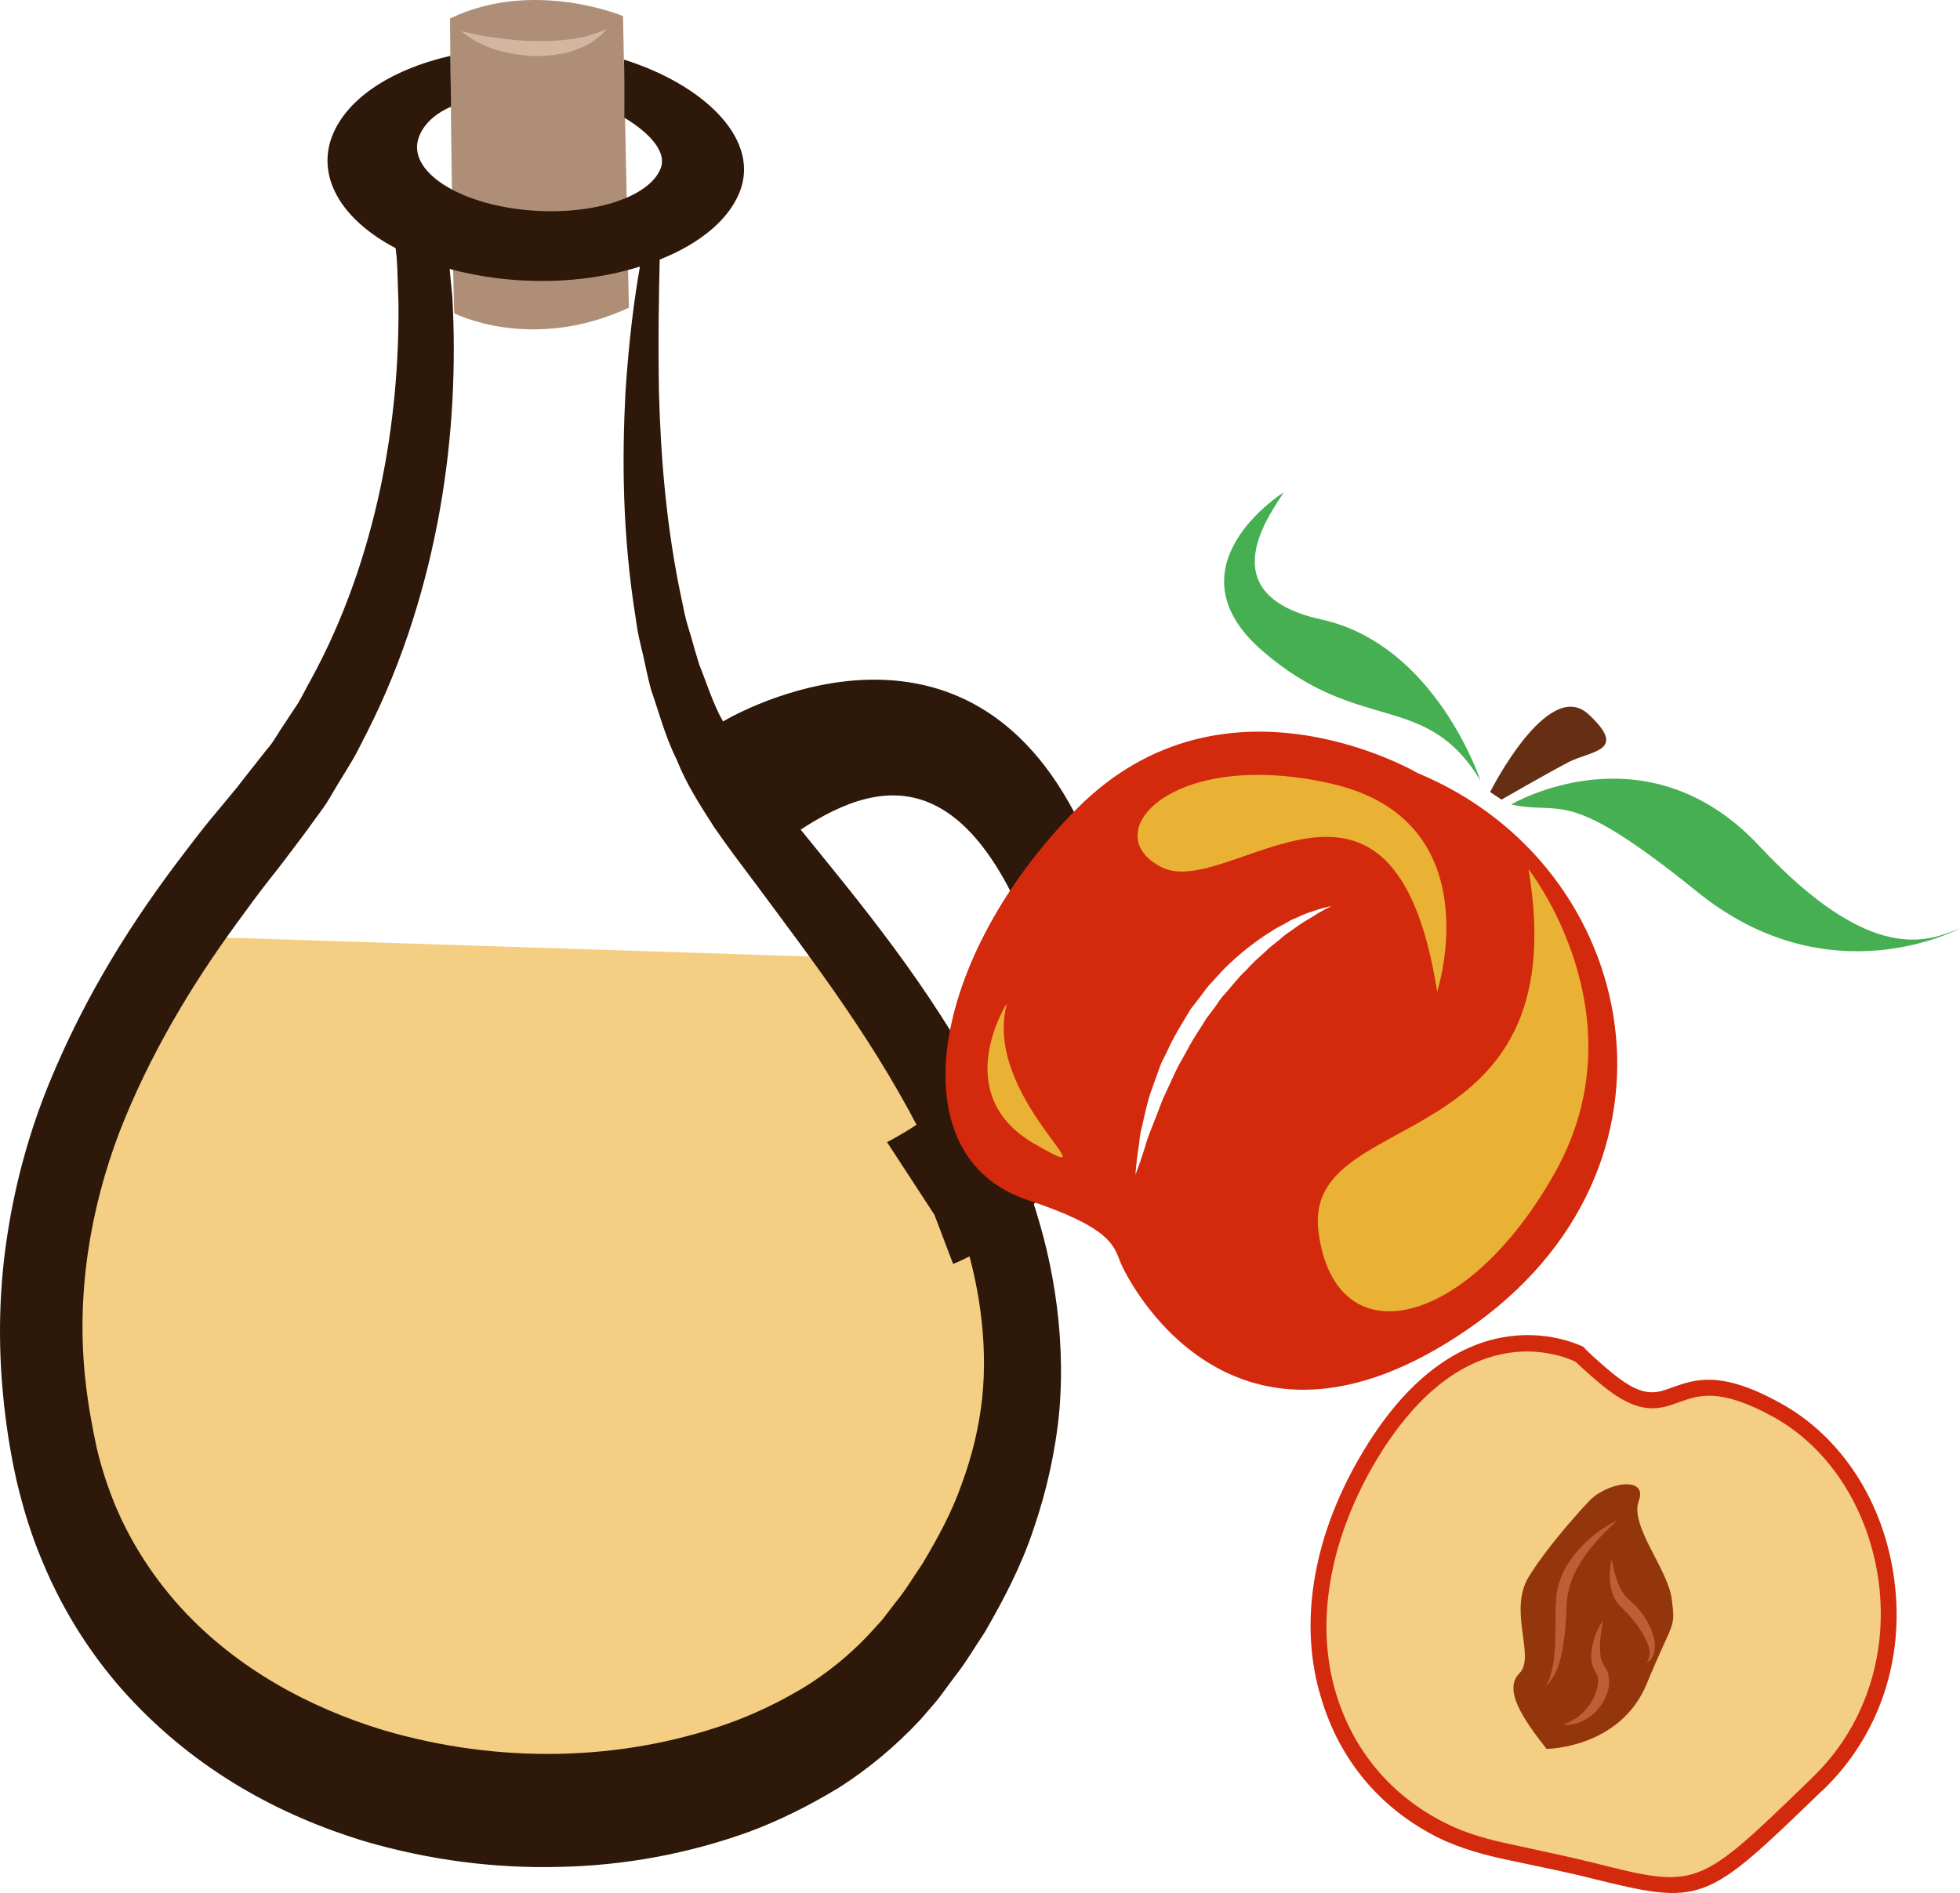 <?xml version="1.0" encoding="UTF-8" standalone="no"?>
<!-- Creator: CorelDRAW Home & Student X7 -->

<svg
   xmlns:dc="http://purl.org/dc/elements/1.1/"
   xmlns:cc="http://creativecommons.org/ns#"
   xmlns:rdf="http://www.w3.org/1999/02/22-rdf-syntax-ns#"
   xmlns:svg="http://www.w3.org/2000/svg"
   xmlns="http://www.w3.org/2000/svg"
   xmlns:sodipodi="http://sodipodi.sourceforge.net/DTD/sodipodi-0.dtd"
   xmlns:inkscape="http://www.inkscape.org/namespaces/inkscape"
   xml:space="preserve"
   width="56.645mm"
   height="54.719mm"
   version="1.1"
   style="clip-rule:evenodd;fill-rule:evenodd;image-rendering:optimizeQuality;shape-rendering:geometricPrecision;text-rendering:geometricPrecision"
   viewBox="0 0 5664.537 5471.947"
   id="svg46"
   sodipodi:docname="3826.svg"
   inkscape:version="0.92.4 (5da689c313, 2019-01-14)"><sodipodi:namedview
   pagecolor="#ffffff"
   bordercolor="#666666"
   borderopacity="1"
   objecttolerance="10"
   gridtolerance="10"
   guidetolerance="10"
   inkscape:pageopacity="0"
   inkscape:pageshadow="2"
   inkscape:window-width="640"
   inkscape:window-height="480"
   id="namedview48"
   showgrid="false"
   inkscape:zoom="0.2102413"
   inkscape:cx="102.59667"
   inkscape:cy="91.71067"
   inkscape:window-x="0"
   inkscape:window-y="0"
   inkscape:window-maximized="0"
   inkscape:current-layer="svg46" />
 <defs
   id="defs4">
  <style
   type="text/css"
   id="style2">
   <![CDATA[
    .fil2 {fill:#2D180A;fill-rule:nonzero}
    .fil8 {fill:#45AF51;fill-rule:nonzero}
    .fil7 {fill:#662E12;fill-rule:nonzero}
    .fil5 {fill:#93360C;fill-rule:nonzero}
    .fil1 {fill:#AF8E77;fill-rule:nonzero}
    .fil6 {fill:#BF5D36;fill-rule:nonzero}
    .fil4 {fill:#D3290D;fill-rule:nonzero}
    .fil3 {fill:#D3B5A1;fill-rule:nonzero}
    .fil9 {fill:#EAB234;fill-rule:nonzero}
    .fil0 {fill:#F4CE82;fill-rule:nonzero}
   ]]>
  </style>
 </defs>
 <g
   id="Vrstva_x0020_1"
   transform="translate(-7785.463,-11804.565)">
  <g
   id="_917186904">
   <path
   class="fil0"
   d="m 8288,14510 c 0,0 -664,1251 -181,1889 483,637 2197,1201 2616,-411 0,0 35,-810 -488,-1415 z"
   id="path7"
   inkscape:connector-curvature="0"
   style="fill:#f4ce82;fill-rule:nonzero" />
   <path
   class="fil1"
   d="m 9086,11858 c 0,0 5,608 12,852 0,0 223,115 505,-16 l -17,-843 c 0,0 -259,-109 -500,7 z"
   id="path9"
   inkscape:connector-curvature="0"
   style="fill:#af8e77;fill-rule:nonzero" />
   <path
   class="fil2"
   d="m 10624,15846 c -9,84 -29,167 -59,248 -28,81 -70,158 -115,233 -25,36 -47,74 -75,108 l -40,52 -41,45 c -55,58 -119,110 -188,152 -69,41 -143,77 -220,104 -308,108 -658,116 -992,18 -217,-66 -424,-179 -582,-350 -78,-85 -144,-184 -191,-294 -23,-55 -42,-112 -56,-172 -13,-60 -25,-126 -32,-189 -29,-253 13,-502 98,-725 87,-223 207,-422 336,-599 32,-44 64,-88 97,-130 17,-21 33,-42 49,-63 17,-23 35,-46 52,-69 17,-23 34,-47 51,-70 17,-23 31,-49 46,-74 15,-24 30,-49 45,-74 14,-25 27,-52 40,-77 105,-207 172,-429 210,-643 38,-215 46,-422 36,-611 -3,-28 -5,-56 -8,-84 44,12 90,21 139,27 147,18 291,4 411,-34 -16,89 -32,211 -42,365 -9,179 -11,402 31,660 4,33 12,65 20,98 7,33 14,66 23,100 23,66 41,136 74,202 27,69 67,131 108,195 39,57 81,112 123,168 166,224 351,464 495,757 70,146 130,306 152,474 11,83 14,168 5,252 z m 210,-307 c -34,-221 -112,-408 -195,-570 -171,-322 -371,-558 -545,-773 -43,-53 -86,-105 -126,-155 -33,-50 -68,-95 -93,-151 -29,-51 -47,-111 -69,-165 -9,-29 -17,-58 -25,-86 -9,-28 -17,-56 -22,-85 -50,-228 -64,-439 -69,-611 -3,-166 0,-296 2,-388 118,-47 206,-119 235,-206 49,-149 -112,-301 -338,-372 1,64 1,161 1,168 64,38 122,93 106,143 -31,90 -212,145 -406,122 -193,-23 -325,-115 -295,-206 12,-36 43,-69 94,-91 0,-30 -2,-117 -2,-147 -177,41 -306,128 -345,241 -39,119 38,237 187,315 1,10 2,20 3,29 3,41 3,83 5,125 2,171 -13,355 -53,543 -40,187 -105,377 -201,552 -12,21 -23,44 -36,66 -13,20 -27,41 -41,62 -14,20 -26,43 -41,62 -16,19 -31,39 -47,59 -15,19 -31,39 -47,60 -17,21 -35,42 -53,64 -36,42 -71,88 -106,134 -141,185 -278,398 -385,659 -53,130 -95,275 -119,429 -25,155 -29,318 -13,478 8,81 20,158 38,239 19,81 43,160 75,235 62,150 148,281 247,389 199,216 438,345 684,420 189,55 378,79 565,74 187,-4 371,-38 548,-102 88,-33 174,-76 258,-127 83,-53 162,-118 235,-196 18,-21 36,-41 53,-62 l 46,-62 c 32,-40 59,-87 88,-130 54,-94 105,-190 141,-299 37,-108 63,-223 74,-340 10,-117 4,-234 -13,-344 z"
   id="path11"
   inkscape:connector-curvature="0"
   style="fill:#2d180a;fill-rule:nonzero" />
   <path
   class="fil3"
   d="m 9119,11895 c 0,0 7,1 19,4 12,3 28,6 48,10 20,3 43,6 68,9 24,3 51,5 77,5 13,0 26,1 39,0 13,-1 25,-1 37,-2 13,-1 24,-3 36,-4 10,-3 21,-4 31,-6 9,-3 18,-5 26,-8 7,-2 15,-4 20,-7 11,-4 18,-7 18,-7 0,0 -5,6 -13,15 -5,5 -11,9 -18,14 -6,6 -15,11 -24,16 -10,6 -21,10 -32,14 -12,4 -24,9 -38,11 -13,2 -26,5 -41,6 -14,2 -28,1 -42,2 -28,-2 -57,-5 -83,-11 -25,-6 -49,-14 -68,-23 -19,-9 -35,-19 -45,-26 -9,-7 -15,-12 -15,-12 z"
   id="path13"
   inkscape:connector-curvature="0"
   style="fill:#d3b5a1;fill-rule:nonzero" />
   <path
   class="fil2"
   d="m 9875,13890 c 0,0 627,-380 984,208 356,587 27,1224 -319,1360 l -54,-142 -137,-210 c 0,0 590,-289 349,-740 -242,-452 -536,-217 -751,-52 l -119,-371 z"
   id="path15"
   inkscape:connector-curvature="0"
   style="fill:#2d180a;fill-rule:nonzero" />
  </g>
  <g
   id="_917184312">
   <path
   class="fil0"
   d="m 12354,15718 c 0,0 -335,-182 -619,310 -284,491 -117,1012 420,1128 561,121 477,197 885,-196 336,-325 230,-887 -119,-1081 -349,-193 -258,132 -567,-161 z"
   id="path18"
   inkscape:connector-curvature="0"
   style="fill:#f4ce82;fill-rule:nonzero" />
   <path
   class="fil4"
   d="m 12339,15741 c -44,-21 -331,-138 -585,300 -128,223 -168,460 -107,660 50,164 159,296 319,375 v 0 c 58,29 124,47 192,61 93,20 171,37 232,52 301,76 302,75 624,-237 l 9,-9 c 150,-144 220,-351 192,-566 -28,-209 -142,-387 -305,-477 -155,-85 -215,-62 -270,-43 -41,15 -86,33 -154,-1 v 0 c -41,-20 -87,-59 -147,-115 z m -394,1377 v 0 c -172,-85 -288,-227 -341,-404 -66,-213 -25,-462 110,-695 279,-484 611,-339 648,-321 l 7,8 c 56,53 101,91 137,109 v 0 c 51,25 80,12 118,-2 59,-20 134,-49 308,48 176,97 299,287 328,510 31,230 -44,451 -204,606 l -9,8 c -334,323 -341,329 -667,248 -62,-16 -139,-31 -232,-51 -72,-15 -141,-34 -203,-64 z"
   id="path20"
   inkscape:connector-curvature="0"
   style="fill:#d3290d;fill-rule:nonzero" />
   <path
   class="fil5"
   d="m 12374,16148 c 0,0 -109,115 -170,214 -61,98 20,232 -27,279 -48,48 10,132 78,219 0,0 213,-1 290,-189 77,-187 83,-155 72,-244 -12,-89 -123,-213 -95,-285 26,-72 -95,-54 -148,6 z"
   id="path22"
   inkscape:connector-curvature="0"
   style="fill:#93360c;fill-rule:nonzero" />
   <path
   class="fil6"
   d="m 12459,16200 c 0,0 -26,22 -60,60 -8,10 -17,20 -25,31 -5,6 -9,12 -13,18 -5,7 -8,13 -12,20 -4,6 -8,13 -11,20 -4,7 -7,15 -10,22 -2,7 -5,14 -7,22 l -5,23 -3,24 c 0,8 0,16 -1,25 0,17 -2,34 -3,50 -1,16 -4,32 -6,46 -2,15 -5,29 -9,42 -1,7 -3,12 -5,18 -2,6 -5,12 -7,16 -4,10 -10,18 -14,24 -4,7 -8,11 -11,14 -3,3 -4,5 -4,5 0,0 4,-8 10,-21 1,-4 2,-8 3,-12 2,-5 4,-9 4,-14 2,-5 3,-10 4,-16 1,-5 2,-11 2,-18 1,-6 2,-12 2,-19 0,-7 2,-14 2,-21 0,-14 0,-30 1,-46 0,-16 0,-32 0,-49 0,-8 0,-17 1,-25 l 2,-28 6,-27 c 3,-8 6,-17 9,-25 4,-9 7,-17 12,-24 5,-8 9,-15 14,-22 5,-7 9,-13 15,-20 5,-6 10,-11 15,-17 5,-5 11,-11 16,-16 5,-4 10,-9 15,-13 20,-17 39,-29 52,-36 13,-8 21,-11 21,-11 z"
   id="path24"
   inkscape:connector-curvature="0"
   style="fill:#bf5d36;fill-rule:nonzero" />
   <path
   class="fil6"
   d="m 12442,16313 c 0,0 3,5 5,14 2,10 4,22 9,37 2,7 5,15 8,23 3,8 8,15 12,22 5,7 10,14 18,20 7,6 15,14 23,22 8,9 14,17 20,26 7,9 12,19 16,29 5,9 8,19 11,28 3,10 4,19 4,28 0,8 -1,17 -3,24 -2,6 -6,12 -9,16 -3,4 -7,5 -9,7 -2,1 -3,2 -3,2 0,0 0,-1 2,-3 1,-3 3,-5 4,-10 2,-3 3,-9 3,-15 0,-6 -1,-12 -3,-19 -2,-7 -5,-14 -9,-22 -3,-7 -8,-15 -13,-23 -5,-8 -10,-16 -16,-23 -6,-8 -12,-15 -19,-23 -6,-7 -14,-14 -21,-22 -9,-8 -15,-18 -21,-27 -9,-21 -13,-41 -13,-57 -1,-17 1,-30 2,-40 1,-4 2,-8 2,-10 0,-3 0,-4 0,-4 z"
   id="path26"
   inkscape:connector-curvature="0"
   style="fill:#bf5d36;fill-rule:nonzero" />
   <path
   class="fil6"
   d="m 12418,16490 c 0,0 -1,5 -3,16 -1,10 -3,24 -5,41 0,8 -1,17 0,26 0,9 1,19 3,28 l 2,6 3,6 c 0,2 1,3 3,5 l 4,7 c 4,4 7,13 9,21 1,7 2,14 2,20 0,14 -3,27 -8,39 -2,6 -5,12 -8,17 -3,6 -7,10 -10,15 -7,10 -15,18 -23,25 -8,6 -17,12 -25,16 -8,4 -16,7 -23,9 -8,2 -14,2 -19,4 -11,-1 -17,-1 -17,-1 0,0 6,-3 15,-6 5,-2 10,-6 16,-9 6,-3 12,-7 18,-13 3,-2 6,-5 9,-8 3,-3 7,-6 9,-10 6,-7 12,-14 17,-23 4,-8 8,-17 11,-27 4,-9 5,-19 6,-28 0,-5 -1,-9 -1,-13 -1,-4 -1,-6 -5,-12 l -4,-7 c -1,-3 -3,-6 -4,-9 l -3,-9 -2,-10 c -2,-13 -1,-24 1,-34 1,-11 4,-20 6,-29 5,-17 12,-30 17,-40 5,-8 9,-13 9,-13 z"
   id="path28"
   inkscape:connector-curvature="0"
   style="fill:#bf5d36;fill-rule:nonzero" />
   <path
   class="fil4"
   d="m 11623,14429 c -7,3 -16,9 -28,15 -11,8 -26,16 -42,26 -16,10 -33,23 -52,36 -10,7 -18,16 -28,23 -9,8 -20,15 -29,25 -10,9 -20,18 -30,27 -10,10 -20,20 -30,31 -21,19 -38,43 -58,65 -11,11 -19,24 -28,37 -9,12 -18,24 -27,36 -16,27 -34,52 -48,78 -14,27 -30,52 -42,78 -12,27 -24,52 -35,76 -10,25 -18,48 -27,70 -9,22 -17,42 -22,60 -5,18 -11,34 -15,47 -9,26 -15,41 -15,41 0,0 1,-15 4,-43 2,-14 4,-31 7,-50 1,-9 2,-19 4,-30 3,-11 5,-22 8,-34 5,-23 11,-49 19,-75 9,-25 19,-53 29,-81 5,-14 13,-27 20,-42 6,-14 13,-28 20,-41 15,-28 33,-56 49,-83 10,-13 20,-26 30,-39 10,-13 18,-26 30,-37 21,-24 42,-47 65,-67 12,-10 22,-20 34,-29 11,-9 22,-17 34,-26 11,-8 22,-15 33,-22 11,-7 21,-14 32,-19 11,-6 21,-11 30,-17 10,-5 20,-8 29,-13 18,-8 34,-13 47,-17 26,-9 42,-11 42,-11 0,0 -4,2 -10,5 z m 259,-390 c 0,0 -555,-327 -982,101 -426,428 -527,1008 -143,1134 235,78 247,129 266,178 19,49 323,662 1003,196 679,-466 506,-1340 -144,-1609 z"
   id="path30"
   inkscape:connector-curvature="0"
   style="fill:#d3290d;fill-rule:nonzero" />
   <path
   class="fil7"
   d="m 12092,14094 c 0,0 167,-333 284,-225 117,108 7,105 -58,139 -65,34 -193,108 -193,108 z"
   id="path32"
   inkscape:connector-curvature="0"
   style="fill:#662e12;fill-rule:nonzero" />
   <path
   class="fil8"
   d="m 12153,14130 c 0,0 389,-231 717,120 328,351 492,273 580,238 0,0 -377,205 -760,-106 -383,-309 -384,-219 -537,-252 z"
   id="path34"
   inkscape:connector-curvature="0"
   style="fill:#45af51;fill-rule:nonzero" />
   <path
   class="fil8"
   d="m 12064,14061 c 0,0 -129,-394 -461,-466 -332,-74 -137,-316 -108,-367 0,0 -342,215 -61,458 281,244 472,113 630,375 z"
   id="path36"
   inkscape:connector-curvature="0"
   style="fill:#45af51;fill-rule:nonzero" />
   <path
   class="fil9"
   d="m 12203,14317 c 0,0 331,421 77,876 -254,455 -637,540 -684,172 -48,-370 749,-200 607,-1048 z"
   id="path38"
   inkscape:connector-curvature="0"
   style="fill:#eab234;fill-rule:nonzero" />
   <path
   class="fil9"
   d="m 11939,14671 c 0,0 160,-494 -305,-601 -464,-106 -685,146 -490,242 194,96 669,-441 795,359 z"
   id="path40"
   inkscape:connector-curvature="0"
   style="fill:#eab234;fill-rule:nonzero" />
   <path
   class="fil9"
   d="m 10696,14704 c 0,0 -170,263 79,407 248,143 -155,-134 -79,-407 z"
   id="path42"
   inkscape:connector-curvature="0"
   style="fill:#eab234;fill-rule:nonzero" />
  </g>
 </g>
</svg>